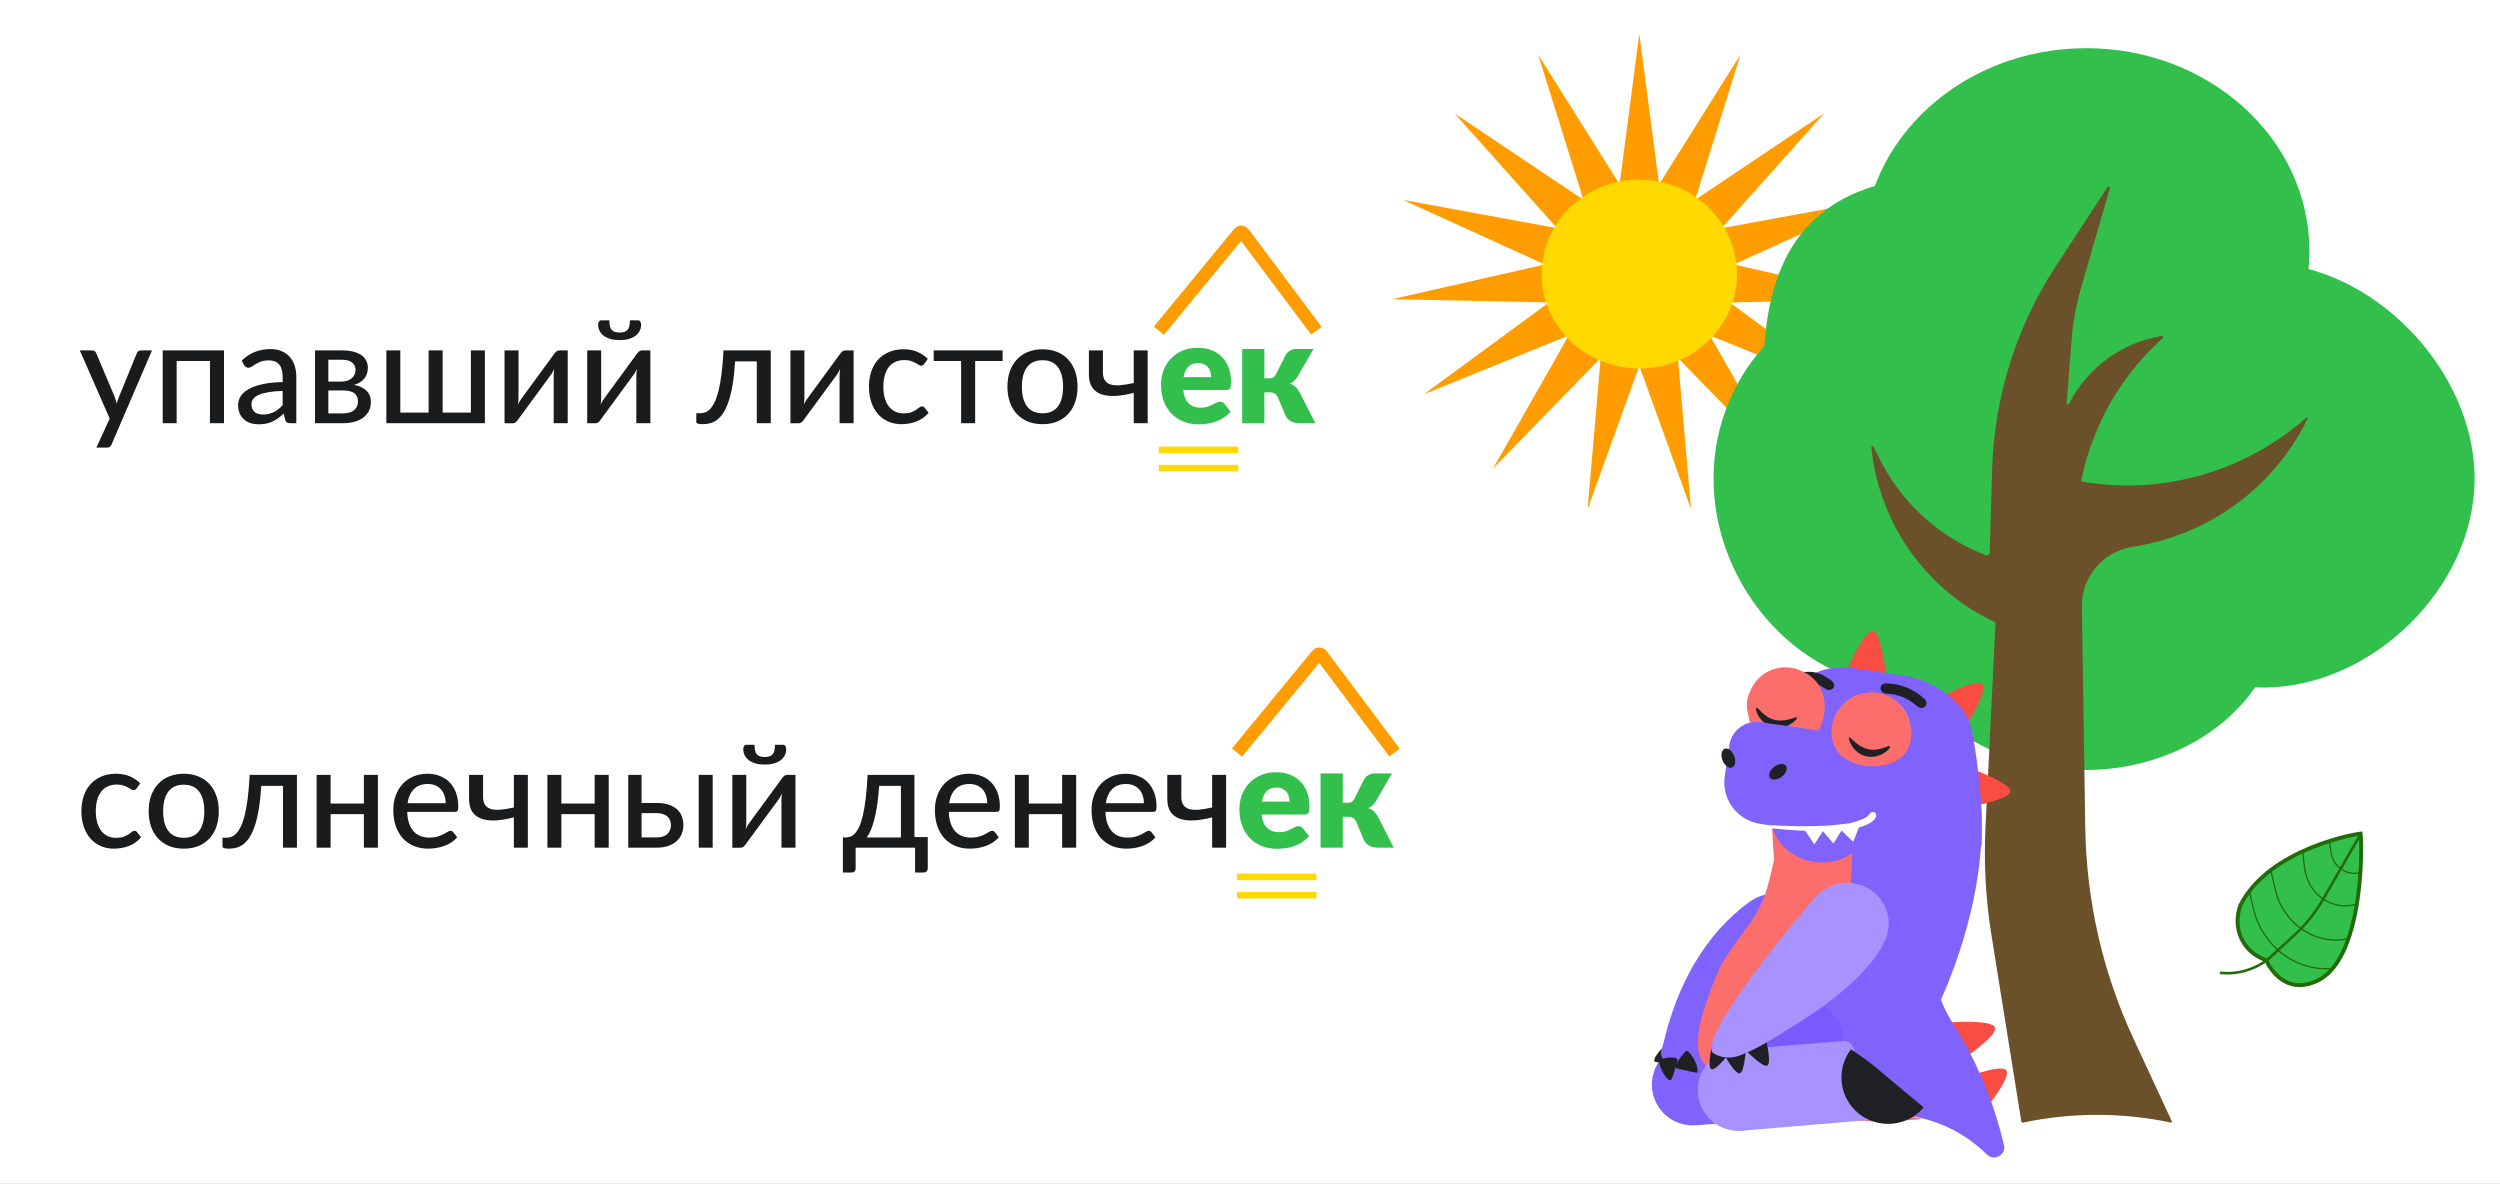 <svg width="1920" height="909" viewBox="0 0 1920 909" fill="none" xmlns="http://www.w3.org/2000/svg">
<rect x="0" y="0" width="1920" height="909" fill="#333333" stroke="none"/>
<g clip-path="url(#clip0_5_816)">
<rect width="1920" height="909" fill="white"/>
<rect width="1920" height="909" fill="white"/>
<path d="M1259 26L1274.17 141.567L1336.69 41.951L1301.88 153.486L1400.94 87.045L1322.18 175.264L1440.65 153.486L1331.56 203.134L1448.95 229.786L1328.38 232.277L1424.41 302.75L1313.22 257.655L1371.27 359.764L1288.67 274.88L1298.71 390.968L1259 280.973L1219.29 390.968L1229.33 274.88L1146.73 359.764L1204.78 257.655L1093.59 302.75L1189.62 232.277L1069.05 229.786L1186.44 203.134L1077.35 153.486L1195.82 175.264L1117.06 87.045L1216.12 153.486L1181.31 41.951L1243.83 141.567L1259 26Z" fill="#FF9D00"/>
<ellipse cx="1259" cy="210.5" rx="75" ry="72.5" fill="#FFD900"/>
<path d="M104.862 605.57C104.532 605.973 104.202 606.303 103.872 606.56C103.579 606.78 103.139 606.89 102.552 606.89C101.965 606.89 101.342 606.67 100.682 606.23C100.059 605.753 99.252 605.258 98.262 604.745C97.309 604.195 96.135 603.7 94.742 603.26C93.385 602.783 91.699 602.545 89.682 602.545C87.042 602.545 84.714 603.022 82.697 603.975C80.68 604.928 78.994 606.285 77.637 608.045C76.317 609.805 75.309 611.95 74.612 614.48C73.915 617.01 73.567 619.852 73.567 623.005C73.567 626.268 73.934 629.183 74.667 631.75C75.4 634.28 76.445 636.425 77.802 638.185C79.159 639.908 80.809 641.228 82.752 642.145C84.695 643.025 86.859 643.465 89.242 643.465C91.552 643.465 93.459 643.19 94.962 642.64C96.465 642.053 97.712 641.43 98.702 640.77C99.692 640.11 100.517 639.505 101.177 638.955C101.837 638.368 102.515 638.075 103.212 638.075C104.092 638.075 104.77 638.405 105.247 639.065L108.327 643.025C107.044 644.602 105.595 645.94 103.982 647.04C102.405 648.14 100.719 649.038 98.922 649.735C97.125 650.432 95.237 650.945 93.257 651.275C91.314 651.605 89.334 651.77 87.317 651.77C83.834 651.77 80.57 651.128 77.527 649.845C74.52 648.562 71.899 646.692 69.662 644.235C67.462 641.778 65.72 638.772 64.437 635.215C63.154 631.622 62.512 627.552 62.512 623.005C62.512 618.862 63.08 615.03 64.217 611.51C65.39 607.99 67.095 604.965 69.332 602.435C71.605 599.868 74.392 597.87 77.692 596.44C80.992 594.973 84.769 594.24 89.022 594.24C93.019 594.24 96.539 594.882 99.582 596.165C102.625 597.448 105.339 599.263 107.722 601.61L104.862 605.57ZM141.187 594.24C145.294 594.24 148.997 594.918 152.297 596.275C155.634 597.595 158.457 599.52 160.767 602.05C163.114 604.543 164.91 607.568 166.157 611.125C167.404 614.645 168.027 618.605 168.027 623.005C168.027 627.405 167.404 631.383 166.157 634.94C164.91 638.497 163.114 641.522 160.767 644.015C158.457 646.508 155.634 648.433 152.297 649.79C148.997 651.11 145.294 651.77 141.187 651.77C137.044 651.77 133.304 651.11 129.967 649.79C126.667 648.433 123.844 646.508 121.497 644.015C119.15 641.522 117.335 638.497 116.052 634.94C114.805 631.383 114.182 627.405 114.182 623.005C114.182 618.605 114.805 614.645 116.052 611.125C117.335 607.568 119.15 604.543 121.497 602.05C123.844 599.52 126.667 597.595 129.967 596.275C133.304 594.918 137.044 594.24 141.187 594.24ZM141.187 643.41C146.467 643.41 150.409 641.632 153.012 638.075C155.615 634.518 156.917 629.513 156.917 623.06C156.917 616.607 155.615 611.602 153.012 608.045C150.409 604.452 146.467 602.655 141.187 602.655C135.834 602.655 131.837 604.452 129.197 608.045C126.594 611.602 125.292 616.607 125.292 623.06C125.292 629.513 126.594 634.518 129.197 638.075C131.837 641.632 135.834 643.41 141.187 643.41ZM228.053 651H217.328V603.535H200.663C200.223 610.575 199.563 616.662 198.683 621.795C197.803 626.892 196.739 631.237 195.493 634.83C194.246 638.387 192.853 641.283 191.313 643.52C189.809 645.72 188.196 647.443 186.473 648.69C184.786 649.9 183.044 650.707 181.248 651.11C179.451 651.55 177.654 651.77 175.858 651.77C172.521 651.77 170.853 651.22 170.853 650.12V643.355H173.823C175.069 643.355 176.316 643.153 177.563 642.75C178.846 642.31 180.093 641.485 181.303 640.275C182.549 639.028 183.723 637.305 184.823 635.105C185.923 632.905 186.931 630.027 187.848 626.47C188.764 622.877 189.553 618.513 190.213 613.38C190.873 608.247 191.386 602.16 191.753 595.12H228.053V651ZM290.243 595.12V651H279.463V625.26H253.888V651H243.163V595.12H253.888V617.12H279.463V595.12H290.243ZM342.268 616.845C342.268 614.718 341.956 612.757 341.333 610.96C340.746 609.163 339.866 607.605 338.693 606.285C337.519 604.965 336.089 603.938 334.403 603.205C332.716 602.472 330.773 602.105 328.573 602.105C324.063 602.105 320.506 603.407 317.903 606.01C315.336 608.613 313.704 612.225 313.008 616.845H342.268ZM351.123 643.025C349.803 644.565 348.281 645.903 346.558 647.04C344.834 648.14 343.001 649.038 341.058 649.735C339.114 650.432 337.098 650.945 335.008 651.275C332.954 651.605 330.919 651.77 328.903 651.77C325.053 651.77 321.478 651.128 318.178 649.845C314.914 648.525 312.073 646.618 309.653 644.125C307.269 641.595 305.399 638.478 304.043 634.775C302.723 631.035 302.063 626.745 302.063 621.905C302.063 618.018 302.668 614.407 303.878 611.07C305.088 607.697 306.811 604.763 309.048 602.27C311.321 599.777 314.089 597.815 317.353 596.385C320.616 594.955 324.283 594.24 328.353 594.24C331.763 594.24 334.898 594.808 337.758 595.945C340.654 597.045 343.148 598.658 345.238 600.785C347.328 602.912 348.959 605.533 350.133 608.65C351.343 611.767 351.948 615.323 351.948 619.32C351.948 620.97 351.764 622.088 351.398 622.675C351.031 623.225 350.353 623.5 349.363 623.5H312.733C312.843 626.837 313.319 629.752 314.163 632.245C315.006 634.702 316.161 636.755 317.628 638.405C319.131 640.055 320.909 641.283 322.963 642.09C325.016 642.897 327.308 643.3 329.838 643.3C332.221 643.3 334.274 643.025 335.998 642.475C337.758 641.925 339.261 641.338 340.508 640.715C341.791 640.055 342.854 639.45 343.698 638.9C344.578 638.35 345.348 638.075 346.008 638.075C346.888 638.075 347.566 638.405 348.043 639.065L351.123 643.025ZM405.385 595.12V651H394.66V627.735C389.857 628.982 385.365 629.752 381.185 630.045C377.005 630.302 373.357 629.935 370.24 628.945C367.124 627.918 364.667 626.177 362.87 623.72C361.11 621.227 360.23 617.853 360.23 613.6V595.12H371.01V611.95C371.01 614.517 371.505 616.57 372.495 618.11C373.485 619.613 374.97 620.677 376.95 621.3C378.93 621.887 381.387 622.07 384.32 621.85C387.29 621.593 390.737 621.025 394.66 620.145V595.12H405.385ZM467.489 595.12V651H456.709V625.26H431.134V651H420.409V595.12H431.134V617.12H456.709V595.12H467.489ZM504.279 643.135C507.946 643.135 510.696 642.255 512.529 640.495C514.362 638.698 515.279 636.425 515.279 633.675C515.279 632.428 515.077 631.255 514.674 630.155C514.271 629.018 513.629 628.047 512.749 627.24C511.869 626.397 510.714 625.737 509.284 625.26C507.891 624.747 506.167 624.49 504.114 624.49H492.729V643.135H504.279ZM504.114 616.68C507.964 616.68 511.209 617.157 513.849 618.11C516.526 619.027 518.671 620.273 520.284 621.85C521.897 623.39 523.052 625.187 523.749 627.24C524.482 629.257 524.849 631.365 524.849 633.565C524.849 636.095 524.391 638.442 523.474 640.605C522.594 642.732 521.274 644.565 519.514 646.105C517.754 647.645 515.591 648.855 513.024 649.735C510.494 650.578 507.579 651 504.279 651H482.499V595.12H492.729V616.68H504.114ZM547.344 595.12V651H536.619V595.12H547.344ZM610.931 595.12V651H600.151V614.48C600.151 613.747 600.187 612.94 600.261 612.06C600.334 611.143 600.444 610.227 600.591 609.31C600.224 610.08 599.857 610.813 599.491 611.51C599.161 612.17 598.812 612.757 598.446 613.27L572.761 648.305C572.357 648.965 571.826 649.588 571.166 650.175C570.506 650.762 569.754 651.055 568.911 651.055H562.421V595.12H573.146V631.695C573.146 632.428 573.109 633.253 573.036 634.17C572.962 635.05 572.852 635.93 572.706 636.81C573.439 635.197 574.154 633.895 574.851 632.905L600.536 597.815C600.939 597.192 601.471 596.587 602.131 596C602.827 595.413 603.597 595.12 604.441 595.12H610.931ZM587.336 581.37C588.802 581.37 590.031 581.205 591.021 580.875C592.047 580.545 592.854 580.013 593.441 579.28C594.064 578.547 594.504 577.593 594.761 576.42C595.054 575.21 595.201 573.743 595.201 572.02H601.526C602.259 572.02 602.827 572.35 603.231 573.01C603.634 573.67 603.836 574.403 603.836 575.21C603.836 577.043 603.451 578.693 602.681 580.16C601.947 581.627 600.866 582.892 599.436 583.955C598.006 584.982 596.264 585.788 594.211 586.375C592.194 586.925 589.902 587.2 587.336 587.2C584.769 587.2 582.459 586.925 580.406 586.375C578.389 585.788 576.666 584.982 575.236 583.955C573.806 582.892 572.706 581.627 571.936 580.16C571.202 578.693 570.836 577.043 570.836 575.21C570.836 574.403 571.037 573.67 571.441 573.01C571.844 572.35 572.412 572.02 573.146 572.02H579.471C579.471 573.743 579.599 575.21 579.856 576.42C580.149 577.593 580.589 578.547 581.176 579.28C581.799 580.013 582.606 580.545 583.596 580.875C584.622 581.205 585.869 581.37 587.336 581.37ZM691.899 643.19V603.535H675.179C674.813 608.962 674.318 613.802 673.694 618.055C673.071 622.308 672.338 626.048 671.494 629.275C670.688 632.465 669.789 635.215 668.799 637.525C667.809 639.798 666.764 641.687 665.664 643.19H691.899ZM712.524 642.86V666.785C712.524 667.812 712.231 668.618 711.644 669.205C711.094 669.792 710.361 670.085 709.444 670.085H702.789V651H657.139V667.005C657.139 667.812 656.901 668.527 656.424 669.15C655.948 669.773 655.196 670.085 654.169 670.085H647.349V643.19H649.164C650.448 643.19 651.713 642.988 652.959 642.585C654.206 642.182 655.398 641.375 656.534 640.165C657.708 638.955 658.808 637.25 659.834 635.05C660.861 632.85 661.796 629.972 662.639 626.415C663.483 622.858 664.216 618.532 664.839 613.435C665.463 608.302 665.958 602.197 666.324 595.12H702.294V642.86H712.524ZM758.205 616.845C758.205 614.718 757.894 612.757 757.27 610.96C756.684 609.163 755.804 607.605 754.63 606.285C753.457 604.965 752.027 603.938 750.34 603.205C748.654 602.472 746.71 602.105 744.51 602.105C740 602.105 736.444 603.407 733.84 606.01C731.274 608.613 729.642 612.225 728.945 616.845H758.205ZM767.06 643.025C765.74 644.565 764.219 645.903 762.495 647.04C760.772 648.14 758.939 649.038 756.995 649.735C755.052 650.432 753.035 650.945 750.945 651.275C748.892 651.605 746.857 651.77 744.84 651.77C740.99 651.77 737.415 651.128 734.115 649.845C730.852 648.525 728.01 646.618 725.59 644.125C723.207 641.595 721.337 638.478 719.98 634.775C718.66 631.035 718 626.745 718 621.905C718 618.018 718.605 614.407 719.815 611.07C721.025 607.697 722.749 604.763 724.985 602.27C727.259 599.777 730.027 597.815 733.29 596.385C736.554 594.955 740.22 594.24 744.29 594.24C747.7 594.24 750.835 594.808 753.695 595.945C756.592 597.045 759.085 598.658 761.175 600.785C763.265 602.912 764.897 605.533 766.07 608.65C767.28 611.767 767.885 615.323 767.885 619.32C767.885 620.97 767.702 622.088 767.335 622.675C766.969 623.225 766.29 623.5 765.3 623.5H728.67C728.78 626.837 729.257 629.752 730.1 632.245C730.944 634.702 732.099 636.755 733.565 638.405C735.069 640.055 736.847 641.283 738.9 642.09C740.954 642.897 743.245 643.3 745.775 643.3C748.159 643.3 750.212 643.025 751.935 642.475C753.695 641.925 755.199 641.338 756.445 640.715C757.729 640.055 758.792 639.45 759.635 638.9C760.515 638.35 761.285 638.075 761.945 638.075C762.825 638.075 763.504 638.405 763.98 639.065L767.06 643.025ZM826.493 595.12V651H815.713V625.26H790.138V651H779.413V595.12H790.138V617.12H815.713V595.12H826.493ZM878.518 616.845C878.518 614.718 878.206 612.757 877.583 610.96C876.996 609.163 876.116 607.605 874.943 606.285C873.769 604.965 872.339 603.938 870.653 603.205C868.966 602.472 867.023 602.105 864.823 602.105C860.313 602.105 856.756 603.407 854.153 606.01C851.586 608.613 849.954 612.225 849.258 616.845H878.518ZM887.373 643.025C886.053 644.565 884.531 645.903 882.808 647.04C881.084 648.14 879.251 649.038 877.308 649.735C875.364 650.432 873.348 650.945 871.258 651.275C869.204 651.605 867.169 651.77 865.153 651.77C861.303 651.77 857.728 651.128 854.428 649.845C851.164 648.525 848.323 646.618 845.903 644.125C843.519 641.595 841.649 638.478 840.293 634.775C838.973 631.035 838.313 626.745 838.313 621.905C838.313 618.018 838.918 614.407 840.128 611.07C841.338 607.697 843.061 604.763 845.298 602.27C847.571 599.777 850.339 597.815 853.603 596.385C856.866 594.955 860.533 594.24 864.603 594.24C868.013 594.24 871.148 594.808 874.008 595.945C876.904 597.045 879.398 598.658 881.488 600.785C883.578 602.912 885.209 605.533 886.383 608.65C887.593 611.767 888.198 615.323 888.198 619.32C888.198 620.97 888.014 622.088 887.648 622.675C887.281 623.225 886.603 623.5 885.613 623.5H848.983C849.093 626.837 849.569 629.752 850.413 632.245C851.256 634.702 852.411 636.755 853.878 638.405C855.381 640.055 857.159 641.283 859.213 642.09C861.266 642.897 863.558 643.3 866.088 643.3C868.471 643.3 870.524 643.025 872.248 642.475C874.008 641.925 875.511 641.338 876.758 640.715C878.041 640.055 879.104 639.45 879.948 638.9C880.828 638.35 881.598 638.075 882.258 638.075C883.138 638.075 883.816 638.405 884.293 639.065L887.373 643.025ZM941.635 595.12V651H930.91V627.735C926.107 628.982 921.615 629.752 917.435 630.045C913.255 630.302 909.607 629.935 906.49 628.945C903.374 627.918 900.917 626.177 899.12 623.72C897.36 621.227 896.48 617.853 896.48 613.6V595.12H907.26V611.95C907.26 614.517 907.755 616.57 908.745 618.11C909.735 619.613 911.22 620.677 913.2 621.3C915.18 621.887 917.637 622.07 920.57 621.85C923.54 621.593 926.987 621.025 930.91 620.145V595.12H941.635Z" fill="#1A1B1D"/>
<path d="M990.374 615.635C990.374 614.278 990.191 612.958 989.824 611.675C989.494 610.392 988.926 609.255 988.119 608.265C987.349 607.238 986.322 606.413 985.039 605.79C983.756 605.167 982.197 604.855 980.364 604.855C977.137 604.855 974.607 605.79 972.774 607.66C970.941 609.493 969.731 612.152 969.144 615.635H990.374ZM968.924 625.535C969.474 630.302 970.922 633.767 973.269 635.93C975.616 638.057 978.641 639.12 982.344 639.12C984.324 639.12 986.029 638.882 987.459 638.405C988.889 637.928 990.154 637.397 991.254 636.81C992.391 636.223 993.417 635.692 994.334 635.215C995.287 634.738 996.277 634.5 997.304 634.5C998.661 634.5 999.687 634.995 1000.38 635.985L1005.33 642.09C1003.57 644.107 1001.67 645.757 999.614 647.04C997.597 648.287 995.507 649.277 993.344 650.01C991.217 650.707 989.072 651.183 986.909 651.44C984.782 651.733 982.747 651.88 980.804 651.88C976.807 651.88 973.049 651.238 969.529 649.955C966.046 648.635 962.984 646.692 960.344 644.125C957.741 641.558 955.669 638.368 954.129 634.555C952.626 630.742 951.874 626.305 951.874 621.245C951.874 617.432 952.516 613.82 953.799 610.41C955.119 607 956.989 604.012 959.409 601.445C961.866 598.878 964.817 596.843 968.264 595.34C971.747 593.837 975.671 593.085 980.034 593.085C983.811 593.085 987.257 593.672 990.374 594.845C993.527 596.018 996.222 597.723 998.459 599.96C1000.73 602.197 1002.49 604.947 1003.74 608.21C1005.02 611.437 1005.66 615.103 1005.66 619.21C1005.66 620.493 1005.61 621.538 1005.5 622.345C1005.39 623.152 1005.19 623.793 1004.89 624.27C1004.6 624.747 1004.2 625.077 1003.68 625.26C1003.21 625.443 1002.58 625.535 1001.81 625.535H968.924ZM1047.75 598.255C1048.59 596.972 1049.71 595.945 1051.1 595.175C1052.53 594.368 1054.02 593.965 1055.56 593.965H1069.03L1057.04 614.7C1056.12 616.24 1055.19 617.487 1054.24 618.44C1053.28 619.393 1052.13 620.127 1050.77 620.64C1052.64 621.263 1054.16 622.143 1055.34 623.28C1056.51 624.417 1057.55 625.847 1058.47 627.57L1070.41 651H1058.64C1057.13 651 1055.81 650.89 1054.68 650.67C1053.58 650.413 1052.59 650.047 1051.71 649.57C1050.83 649.093 1050.06 648.507 1049.4 647.81C1048.74 647.113 1048.13 646.307 1047.58 645.39L1041.53 631.035C1040.98 629.752 1040.17 628.817 1039.11 628.23C1038.08 627.607 1036.89 627.295 1035.54 627.295H1031.25V651H1014.2V593.965H1031.25V616.57H1034.77C1036.31 616.57 1037.44 616.332 1038.18 615.855C1038.95 615.342 1039.62 614.498 1040.21 613.325L1047.75 598.255Z" fill="#32BF4C"/>
<path d="M116.748 269.12L85.728 341.225C85.398 342.032 84.958 342.655 84.408 343.095C83.858 343.535 83.051 343.755 81.988 343.755H74.013L84.243 321.48L61.308 269.12H70.658C71.575 269.12 72.29 269.34 72.803 269.78C73.316 270.22 73.683 270.715 73.903 271.265L88.093 304.815C88.386 305.658 88.661 306.52 88.918 307.4C89.211 308.243 89.45 309.087 89.633 309.93C89.89 309.05 90.165 308.188 90.458 307.345C90.751 306.465 91.063 305.603 91.393 304.76L105.088 271.265C105.345 270.642 105.748 270.128 106.298 269.725C106.848 269.322 107.471 269.12 108.168 269.12H116.748ZM172.029 325H161.249V277.26H135.674V325H124.949V269.12H172.029V325ZM217.069 300.195C212.706 300.342 209.002 300.69 205.959 301.24C202.916 301.753 200.441 302.45 198.534 303.33C196.627 304.21 195.252 305.255 194.409 306.465C193.566 307.638 193.144 308.958 193.144 310.425C193.144 311.818 193.364 313.028 193.804 314.055C194.281 315.045 194.904 315.87 195.674 316.53C196.481 317.153 197.416 317.612 198.479 317.905C199.542 318.198 200.697 318.345 201.944 318.345C203.594 318.345 205.097 318.18 206.454 317.85C207.847 317.52 209.149 317.062 210.359 316.475C211.569 315.852 212.724 315.1 213.824 314.22C214.924 313.34 216.006 312.332 217.069 311.195V300.195ZM185.609 276.93C188.726 273.96 192.099 271.742 195.729 270.275C199.396 268.808 203.411 268.075 207.774 268.075C210.964 268.075 213.787 268.607 216.244 269.67C218.701 270.697 220.772 272.145 222.459 274.015C224.146 275.885 225.411 278.122 226.254 280.725C227.134 283.328 227.574 286.207 227.574 289.36V325H222.789C221.726 325 220.919 324.835 220.369 324.505C219.819 324.138 219.379 323.478 219.049 322.525L217.894 317.63C216.464 318.95 215.052 320.123 213.659 321.15C212.266 322.14 210.799 323.002 209.259 323.735C207.756 324.432 206.142 324.963 204.419 325.33C202.696 325.697 200.789 325.88 198.699 325.88C196.499 325.88 194.427 325.587 192.484 325C190.577 324.377 188.909 323.442 187.479 322.195C186.049 320.948 184.912 319.39 184.069 317.52C183.262 315.65 182.859 313.468 182.859 310.975C182.859 308.775 183.446 306.667 184.619 304.65C185.829 302.597 187.772 300.763 190.449 299.15C193.162 297.537 196.682 296.217 201.009 295.19C205.372 294.163 210.726 293.577 217.069 293.43V289.36C217.069 285.143 216.171 281.99 214.374 279.9C212.577 277.81 209.937 276.765 206.454 276.765C204.107 276.765 202.127 277.058 200.514 277.645C198.937 278.232 197.562 278.892 196.389 279.625C195.252 280.322 194.244 280.963 193.364 281.55C192.521 282.137 191.641 282.43 190.724 282.43C189.991 282.43 189.349 282.228 188.799 281.825C188.286 281.422 187.864 280.945 187.534 280.395L185.609 276.93ZM263.711 317.465C267.158 317.465 269.89 316.658 271.906 315.045C273.923 313.395 274.931 311.177 274.931 308.39C274.931 307.18 274.748 306.062 274.381 305.035C274.015 303.972 273.391 303.055 272.511 302.285C271.631 301.515 270.476 300.928 269.046 300.525C267.616 300.085 265.856 299.865 263.766 299.865H252.161V317.465H263.711ZM252.161 276.27V293.045H262.446C263.986 293.045 265.398 292.825 266.681 292.385C268.001 291.945 269.12 291.34 270.036 290.57C270.99 289.763 271.723 288.81 272.236 287.71C272.786 286.573 273.061 285.345 273.061 284.025C273.061 283.035 272.878 282.082 272.511 281.165C272.181 280.248 271.595 279.423 270.751 278.69C269.945 277.957 268.863 277.37 267.506 276.93C266.15 276.49 264.463 276.27 262.446 276.27H252.161ZM262.776 269.12C266.223 269.12 269.193 269.468 271.686 270.165C274.18 270.825 276.233 271.76 277.846 272.97C279.46 274.18 280.633 275.592 281.366 277.205C282.136 278.818 282.521 280.56 282.521 282.43C282.521 283.64 282.356 284.905 282.026 286.225C281.696 287.545 281.128 288.81 280.321 290.02C279.515 291.193 278.415 292.275 277.021 293.265C275.665 294.255 273.923 295.025 271.796 295.575C275.903 296.308 279.093 297.775 281.366 299.975C283.676 302.175 284.831 305.09 284.831 308.72C284.831 311.47 284.263 313.872 283.126 315.925C282.026 317.942 280.523 319.628 278.616 320.985C276.71 322.342 274.473 323.35 271.906 324.01C269.34 324.67 266.626 325 263.766 325H241.931V269.12H262.776ZM372.397 269.12V325H296.717V269.12H307.442V316.86H329.167V269.12H339.947V316.86H361.617V269.12H372.397ZM435.998 269.12V325H425.218V288.48C425.218 287.747 425.255 286.94 425.328 286.06C425.401 285.143 425.511 284.227 425.658 283.31C425.291 284.08 424.925 284.813 424.558 285.51C424.228 286.17 423.88 286.757 423.513 287.27L397.828 322.305C397.425 322.965 396.893 323.588 396.233 324.175C395.573 324.762 394.821 325.055 393.978 325.055H387.488V269.12H398.213V305.695C398.213 306.428 398.176 307.253 398.103 308.17C398.03 309.05 397.92 309.93 397.773 310.81C398.506 309.197 399.221 307.895 399.918 306.905L425.603 271.815C426.006 271.192 426.538 270.587 427.198 270C427.895 269.413 428.665 269.12 429.508 269.12H435.998ZM499.484 269.12V325H488.704V288.48C488.704 287.747 488.741 286.94 488.814 286.06C488.888 285.143 488.998 284.227 489.144 283.31C488.778 284.08 488.411 284.813 488.044 285.51C487.714 286.17 487.366 286.757 486.999 287.27L461.314 322.305C460.911 322.965 460.379 323.588 459.719 324.175C459.059 324.762 458.308 325.055 457.464 325.055H450.974V269.12H461.699V305.695C461.699 306.428 461.663 307.253 461.589 308.17C461.516 309.05 461.406 309.93 461.259 310.81C461.993 309.197 462.708 307.895 463.404 306.905L489.089 271.815C489.493 271.192 490.024 270.587 490.684 270C491.381 269.413 492.151 269.12 492.994 269.12H499.484ZM475.889 255.37C477.356 255.37 478.584 255.205 479.574 254.875C480.601 254.545 481.408 254.013 481.994 253.28C482.618 252.547 483.058 251.593 483.314 250.42C483.608 249.21 483.754 247.743 483.754 246.02H490.079C490.813 246.02 491.381 246.35 491.784 247.01C492.188 247.67 492.389 248.403 492.389 249.21C492.389 251.043 492.004 252.693 491.234 254.16C490.501 255.627 489.419 256.892 487.989 257.955C486.559 258.982 484.818 259.788 482.764 260.375C480.748 260.925 478.456 261.2 475.889 261.2C473.323 261.2 471.013 260.925 468.959 260.375C466.943 259.788 465.219 258.982 463.789 257.955C462.359 256.892 461.259 255.627 460.489 254.16C459.756 252.693 459.389 251.043 459.389 249.21C459.389 248.403 459.591 247.67 459.994 247.01C460.398 246.35 460.966 246.02 461.699 246.02H468.024C468.024 247.743 468.153 249.21 468.409 250.42C468.703 251.593 469.143 252.547 469.729 253.28C470.353 254.013 471.159 254.545 472.149 254.875C473.176 255.205 474.423 255.37 475.889 255.37ZM591.948 325H581.223V277.535H564.558C564.118 284.575 563.458 290.662 562.578 295.795C561.698 300.892 560.635 305.237 559.388 308.83C558.141 312.387 556.748 315.283 555.208 317.52C553.705 319.72 552.091 321.443 550.368 322.69C548.681 323.9 546.94 324.707 545.143 325.11C543.346 325.55 541.55 325.77 539.753 325.77C536.416 325.77 534.748 325.22 534.748 324.12V317.355H537.718C538.965 317.355 540.211 317.153 541.458 316.75C542.741 316.31 543.988 315.485 545.198 314.275C546.445 313.028 547.618 311.305 548.718 309.105C549.818 306.905 550.826 304.027 551.743 300.47C552.66 296.877 553.448 292.513 554.108 287.38C554.768 282.247 555.281 276.16 555.648 269.12H591.948V325ZM655.568 269.12V325H644.788V288.48C644.788 287.747 644.825 286.94 644.898 286.06C644.972 285.143 645.082 284.227 645.228 283.31C644.862 284.08 644.495 284.813 644.128 285.51C643.798 286.17 643.45 286.757 643.083 287.27L617.398 322.305C616.995 322.965 616.463 323.588 615.803 324.175C615.143 324.762 614.392 325.055 613.548 325.055H607.058V269.12H617.783V305.695C617.783 306.428 617.747 307.253 617.673 308.17C617.6 309.05 617.49 309.93 617.343 310.81C618.077 309.197 618.792 307.895 619.488 306.905L645.173 271.815C645.577 271.192 646.108 270.587 646.768 270C647.465 269.413 648.235 269.12 649.078 269.12H655.568ZM709.705 279.57C709.375 279.973 709.045 280.303 708.715 280.56C708.421 280.78 707.981 280.89 707.395 280.89C706.808 280.89 706.185 280.67 705.525 280.23C704.901 279.753 704.095 279.258 703.105 278.745C702.151 278.195 700.978 277.7 699.585 277.26C698.228 276.783 696.541 276.545 694.525 276.545C691.885 276.545 689.556 277.022 687.54 277.975C685.523 278.928 683.836 280.285 682.48 282.045C681.16 283.805 680.151 285.95 679.455 288.48C678.758 291.01 678.41 293.852 678.41 297.005C678.41 300.268 678.776 303.183 679.51 305.75C680.243 308.28 681.288 310.425 682.645 312.185C684.001 313.908 685.651 315.228 687.595 316.145C689.538 317.025 691.701 317.465 694.085 317.465C696.395 317.465 698.301 317.19 699.805 316.64C701.308 316.053 702.555 315.43 703.545 314.77C704.535 314.11 705.36 313.505 706.02 312.955C706.68 312.368 707.358 312.075 708.055 312.075C708.935 312.075 709.613 312.405 710.09 313.065L713.17 317.025C711.886 318.602 710.438 319.94 708.825 321.04C707.248 322.14 705.561 323.038 703.765 323.735C701.968 324.432 700.08 324.945 698.1 325.275C696.156 325.605 694.176 325.77 692.16 325.77C688.676 325.77 685.413 325.128 682.37 323.845C679.363 322.562 676.741 320.692 674.505 318.235C672.305 315.778 670.563 312.772 669.28 309.215C667.996 305.622 667.355 301.552 667.355 297.005C667.355 292.862 667.923 289.03 669.06 285.51C670.233 281.99 671.938 278.965 674.175 276.435C676.448 273.868 679.235 271.87 682.535 270.44C685.835 268.973 689.611 268.24 693.865 268.24C697.861 268.24 701.381 268.882 704.425 270.165C707.468 271.448 710.181 273.263 712.565 275.61L709.705 279.57ZM769.986 277.26H748.921V325H738.141V277.26H717.076V269.12H769.986V277.26ZM800.707 268.24C804.814 268.24 808.517 268.918 811.817 270.275C815.154 271.595 817.977 273.52 820.287 276.05C822.634 278.543 824.431 281.568 825.677 285.125C826.924 288.645 827.547 292.605 827.547 297.005C827.547 301.405 826.924 305.383 825.677 308.94C824.431 312.497 822.634 315.522 820.287 318.015C817.977 320.508 815.154 322.433 811.817 323.79C808.517 325.11 804.814 325.77 800.707 325.77C796.564 325.77 792.824 325.11 789.487 323.79C786.187 322.433 783.364 320.508 781.017 318.015C778.671 315.522 776.856 312.497 775.572 308.94C774.326 305.383 773.702 301.405 773.702 297.005C773.702 292.605 774.326 288.645 775.572 285.125C776.856 281.568 778.671 278.543 781.017 276.05C783.364 273.52 786.187 271.595 789.487 270.275C792.824 268.918 796.564 268.24 800.707 268.24ZM800.707 317.41C805.987 317.41 809.929 315.632 812.532 312.075C815.136 308.518 816.437 303.513 816.437 297.06C816.437 290.607 815.136 285.602 812.532 282.045C809.929 278.452 805.987 276.655 800.707 276.655C795.354 276.655 791.357 278.452 788.717 282.045C786.114 285.602 784.812 290.607 784.812 297.06C784.812 303.513 786.114 308.518 788.717 312.075C791.357 315.632 795.354 317.41 800.707 317.41ZM881.429 269.12V325H870.704V301.735C865.901 302.982 861.409 303.752 857.229 304.045C853.049 304.302 849.401 303.935 846.284 302.945C843.168 301.918 840.711 300.177 838.914 297.72C837.154 295.227 836.274 291.853 836.274 287.6V269.12H847.054V285.95C847.054 288.517 847.549 290.57 848.539 292.11C849.529 293.613 851.014 294.677 852.994 295.3C854.974 295.887 857.431 296.07 860.364 295.85C863.334 295.593 866.781 295.025 870.704 294.145V269.12H881.429Z" fill="#1A1B1D"/>
<path d="M930.168 289.635C930.168 288.278 929.985 286.958 929.618 285.675C929.288 284.392 928.72 283.255 927.913 282.265C927.143 281.238 926.116 280.413 924.833 279.79C923.55 279.167 921.991 278.855 920.158 278.855C916.931 278.855 914.401 279.79 912.568 281.66C910.735 283.493 909.525 286.152 908.938 289.635H930.168ZM908.718 299.535C909.268 304.302 910.716 307.767 913.063 309.93C915.41 312.057 918.435 313.12 922.138 313.12C924.118 313.12 925.823 312.882 927.253 312.405C928.683 311.928 929.948 311.397 931.048 310.81C932.185 310.223 933.211 309.692 934.128 309.215C935.081 308.738 936.071 308.5 937.098 308.5C938.455 308.5 939.481 308.995 940.178 309.985L945.128 316.09C943.368 318.107 941.461 319.757 939.408 321.04C937.391 322.287 935.301 323.277 933.138 324.01C931.011 324.707 928.866 325.183 926.703 325.44C924.576 325.733 922.541 325.88 920.598 325.88C916.601 325.88 912.843 325.238 909.323 323.955C905.84 322.635 902.778 320.692 900.138 318.125C897.535 315.558 895.463 312.368 893.923 308.555C892.42 304.742 891.668 300.305 891.668 295.245C891.668 291.432 892.31 287.82 893.593 284.41C894.913 281 896.783 278.012 899.203 275.445C901.66 272.878 904.611 270.843 908.058 269.34C911.541 267.837 915.465 267.085 919.828 267.085C923.605 267.085 927.051 267.672 930.168 268.845C933.321 270.018 936.016 271.723 938.253 273.96C940.526 276.197 942.286 278.947 943.533 282.21C944.816 285.437 945.458 289.103 945.458 293.21C945.458 294.493 945.403 295.538 945.293 296.345C945.183 297.152 944.981 297.793 944.688 298.27C944.395 298.747 943.991 299.077 943.478 299.26C943.001 299.443 942.378 299.535 941.608 299.535H908.718ZM987.54 272.255C988.383 270.972 989.502 269.945 990.895 269.175C992.325 268.368 993.81 267.965 995.35 267.965H1008.82L996.835 288.7C995.918 290.24 994.983 291.487 994.03 292.44C993.077 293.393 991.922 294.127 990.565 294.64C992.435 295.263 993.957 296.143 995.13 297.28C996.303 298.417 997.348 299.847 998.265 301.57L1010.2 325H998.43C996.927 325 995.607 324.89 994.47 324.67C993.37 324.413 992.38 324.047 991.5 323.57C990.62 323.093 989.85 322.507 989.19 321.81C988.53 321.113 987.925 320.307 987.375 319.39L981.325 305.035C980.775 303.752 979.968 302.817 978.905 302.23C977.878 301.607 976.687 301.295 975.33 301.295H971.04V325H953.99V267.965H971.04V290.57H974.56C976.1 290.57 977.237 290.332 977.97 289.855C978.74 289.342 979.418 288.498 980.005 287.325L987.54 272.255Z" fill="#32BF4C"/>
<ellipse cx="1601.11" cy="464.721" rx="150.839" ry="126.65" fill="#32BF4C"/>
<path d="M1617.68 367.511C1617.68 451.263 1550.14 528.046 1466.84 528.046C1383.53 528.046 1316 451.263 1316 367.511C1316 283.759 1383.53 215.865 1466.84 215.865C1550.14 215.865 1617.68 283.759 1617.68 367.511Z" fill="#32BF4C"/>
<path d="M1655.96 286.411C1655.96 370.163 1588.43 446.945 1505.12 446.945C1421.81 446.945 1354.28 370.163 1354.28 286.411C1354.28 162.539 1421.81 134.765 1505.12 134.765C1588.43 134.765 1655.96 202.659 1655.96 286.411Z" fill="#32BF4C"/>
<path d="M1773.66 192.964C1773.66 279.1 1696.92 358.068 1602.25 358.068C1507.58 358.068 1430.84 279.1 1430.84 192.964C1430.84 106.827 1507.58 37 1602.25 37C1696.92 37 1773.66 106.827 1773.66 192.964Z" fill="#32BF4C"/>
<path d="M1900.5 367.512C1900.5 451.264 1821.54 528.046 1738.23 528.046C1654.93 528.046 1587.4 451.264 1587.4 367.512C1587.4 283.759 1654.93 201.978 1738.23 201.978C1821.54 201.978 1900.5 283.759 1900.5 367.512Z" fill="#32BF4C"/>
<path d="M1529.41 717.947L1552.36 861.259C1552.46 861.877 1553.06 862.284 1553.67 862.155C1590.98 854.287 1629.48 854.24 1666.73 862.017L1667.44 862.164C1667.89 862.258 1668.25 861.799 1668.06 861.384L1638.41 797.488C1614.95 746.922 1602.37 691.949 1601.5 636.113L1598.85 465.997C1598.5 443.776 1614.27 424.467 1636.15 420.321L1644.98 418.649C1700.39 408.148 1747.67 372.017 1772.36 321.291C1772.65 320.708 1771.91 320.172 1771.43 320.602C1724.65 362.007 1661.37 380.374 1599.96 370.021L1598.96 369.853C1598.57 369.787 1598.32 369.413 1598.4 369.029L1598.97 366.386C1607.78 325.249 1629.52 287.864 1660.92 259.735C1661.64 259.089 1661.08 257.903 1660.13 258.06C1630.15 262.971 1604.15 281.628 1589.87 308.458L1589.08 309.952C1588.57 310.91 1587.11 310.494 1587.2 309.414L1590.95 261.253C1592.01 247.694 1594.44 234.27 1598.22 221.191L1620.4 144.49C1620.72 143.387 1619.23 142.712 1618.6 143.674L1578.98 204.276C1548.62 250.719 1531.67 304.582 1530 359.901L1528.07 424.248C1528.02 425.835 1526.42 426.904 1524.94 426.334C1489.74 412.781 1460.86 386.685 1443.86 353.061L1438.84 343.136C1438.39 342.26 1437.06 342.672 1437.18 343.647L1437.7 347.794C1444.82 404.691 1480.6 453.84 1532.54 478.052L1524.86 635.364C1523.51 662.989 1525.03 690.665 1529.41 717.947Z" fill="#6B512A"/>
<path d="M1302.71 864.179C1285.46 865.687 1270.26 852.933 1268.76 835.691C1267.25 818.449 1280 803.249 1297.24 801.74C1314.49 800.232 1329.69 812.986 1331.19 830.228C1332.7 847.47 1319.95 862.67 1302.71 864.179Z" fill="#8063FC"/>
<path fill-rule="evenodd" clip-rule="evenodd" d="M1281.03 800.293C1284.07 798.79 1287.87 804.037 1288.34 809.38C1288.44 810.59 1288.1 811.796 1287.39 812.781C1286.68 813.767 1285.65 814.466 1284.47 814.756C1279.77 815.623 1271.62 816.835 1270.56 814.865C1269.18 811.729 1281.03 800.293 1281.03 800.293Z" fill="#202124"/>
<path fill-rule="evenodd" clip-rule="evenodd" d="M1352.96 820.725C1357.68 813.91 1359.51 805.511 1358.06 797.353C1356.62 789.194 1352.01 781.936 1345.24 777.155V777.155C1338.44 772.435 1330.04 770.595 1321.88 772.037C1313.73 773.478 1306.47 778.084 1301.69 784.851L1276.45 822.621L1327.04 857.925L1352.96 820.725Z" fill="#8063FC"/>
<path fill-rule="evenodd" clip-rule="evenodd" d="M1302.34 864.189L1381.31 858.062L1375.46 802.887C1375.24 801.03 1374.31 799.329 1372.87 798.141C1371.42 796.952 1369.58 796.367 1367.71 796.509L1296.56 802.126L1302.4 864.184L1302.34 864.189Z" fill="#8063FC"/>
<path fill-rule="evenodd" clip-rule="evenodd" d="M1363.49 807.103C1363.85 806.4 1364.45 805.804 1364.9 804.809L1371.13 809.019C1376.87 812.974 1382.39 817.239 1387.66 821.793L1420.62 849.304L1420.84 849.414C1416.51 854.677 1410.73 858.544 1404.21 860.531C1398.48 862.28 1392.41 862.589 1386.53 861.429C1380.65 860.269 1375.15 857.677 1370.52 853.882C1363.8 848.293 1359.38 840.43 1358.08 831.789C1356.78 823.148 1358.71 814.331 1363.49 807.017L1363.49 807.103Z" fill="black"/>
<path fill-rule="evenodd" clip-rule="evenodd" d="M1392.22 709.629C1392.12 709.415 1392.1 709.169 1392.16 708.94C1390.79 704.175 1388.31 699.806 1384.91 696.197C1381.51 692.588 1377.3 689.844 1372.63 688.192C1367.96 686.54 1362.96 686.03 1358.05 686.702C1353.13 687.375 1348.46 689.212 1344.4 692.06C1308.57 717.838 1287.9 757.53 1277.85 799.92C1276 807.854 1274.16 808.666 1277.08 813.013C1284.03 822.87 1303.96 814.786 1311.63 797.225C1324.59 767.868 1349.42 760.659 1375.01 748.889C1382.04 745.422 1387.63 739.582 1390.78 732.399C1393.93 725.216 1394.44 717.152 1392.22 709.629V709.629Z" fill="#8063FC"/>
<path fill-rule="evenodd" clip-rule="evenodd" d="M1274.47 814.414C1278.18 812.276 1282.55 811.6 1286.72 812.517C1287 812.535 1287.26 812.617 1287.49 812.757C1287.73 812.897 1287.92 813.091 1288.07 813.323C1288.21 813.555 1288.3 813.818 1288.32 814.089C1288.34 814.361 1288.3 814.634 1288.19 814.886C1286.98 819.138 1284.34 829.4 1282.96 829.563C1278.82 829.925 1272.9 815.572 1274.41 814.42L1274.47 814.414Z" fill="#202124"/>
<path fill-rule="evenodd" clip-rule="evenodd" d="M1287.08 817.848C1289.15 813.925 1291.76 810.307 1294.82 807.097C1297.29 805.796 1305.31 818.793 1303.53 823.704C1303.34 824.285 1293.24 821.76 1288.18 820.705C1287.87 820.668 1287.57 820.545 1287.32 820.352C1287.07 820.159 1286.88 819.901 1286.77 819.607C1286.66 819.313 1286.63 818.994 1286.68 818.684C1286.74 818.374 1286.87 818.085 1287.08 817.848V817.848Z" fill="#202124"/>
<path fill-rule="evenodd" clip-rule="evenodd" d="M1448.49 518.041L1418.88 513.815C1418.88 513.815 1431.76 483.64 1438.4 484.514C1444.7 485.569 1448.49 518.041 1448.49 518.041Z" fill="#F94C43"/>
<path fill-rule="evenodd" clip-rule="evenodd" d="M1509.61 557.982L1489.15 536.043C1489.15 536.043 1518.17 520.369 1522.56 525.369C1526.95 530.37 1509.61 557.982 1509.61 557.982Z" fill="#F94C43"/>
<path fill-rule="evenodd" clip-rule="evenodd" d="M1511.1 620.008L1513.73 590.274C1513.73 590.274 1544.6 601.402 1543.97 607.862C1543.35 614.321 1511.1 620.008 1511.1 620.008Z" fill="#F94C43"/>
<path fill-rule="evenodd" clip-rule="evenodd" d="M1507.06 813.692L1497.31 785.192C1497.31 785.192 1529.97 782.812 1532.2 789.131C1534.42 795.449 1507.06 813.692 1507.06 813.692Z" fill="#F94C43"/>
<path fill-rule="evenodd" clip-rule="evenodd" d="M1523.9 853.077L1506.21 828.833C1506.21 828.833 1536.73 816.589 1540.85 822.025C1544.97 827.46 1523.9 853.077 1523.9 853.077Z" fill="#F94C43"/>
<path fill-rule="evenodd" clip-rule="evenodd" d="M1520.79 609.673C1470.93 634.319 1417.91 651.99 1363.23 662.188C1359.85 688.537 1355.73 718.836 1338.25 739.947C1334.98 745.9 1329.34 749.78 1325.62 755.403C1323.54 758.407 1317.87 770.931 1317.4 771.515C1371.05 787.468 1415.35 793.621 1474.61 798.185C1484.77 784.509 1529.93 694.78 1520.79 609.608L1520.79 609.673Z" fill="#8063FC"/>
<path fill-rule="evenodd" clip-rule="evenodd" d="M1514.63 561.994C1513.42 555.582 1510.73 549.542 1506.76 544.358C1506.56 544.05 1506.38 543.719 1506.12 543.655C1494.72 530.249 1478.84 521.438 1461.44 518.863L1422.61 513.055L1417.27 512.502C1413.81 512.279 1410.34 512.509 1406.95 513.187C1405.29 513.319 1403.65 513.63 1402.06 514.115C1395.6 515.753 1389.49 518.569 1384.05 522.42C1373.32 530.111 1360.99 633.597 1360.99 633.597C1362.25 645.97 1363.03 659.059 1363.05 671.931L1521.94 649.563C1522.45 620.201 1520 590.864 1514.63 561.994V561.994Z" fill="#8063FC"/>
<path fill-rule="evenodd" clip-rule="evenodd" d="M1486.34 753.89C1486.34 753.89 1435.64 747.276 1393.26 758.994C1352.03 770.374 1319.06 799.984 1324.17 807.504C1324.97 808.779 1325.85 810.008 1326.79 811.183L1326.99 811.512C1328.47 813.507 1330.08 815.39 1331.83 817.146C1332.62 818.081 1333.5 818.941 1334.44 819.718L1335.8 820.88C1336.52 821.339 1336.9 821.979 1337.59 822.439C1341.25 825.65 1345.21 828.495 1349.43 830.934C1349.66 830.914 1349.66 830.914 1349.87 831.308C1350.27 831.53 1350.68 831.726 1351.1 831.896C1353.99 833.466 1357.33 835.41 1361.24 837.217C1376.89 845.075 1393.36 851.191 1410.34 855.457V855.457L1416.52 857.087C1417.96 857.513 1419.44 857.805 1420.94 857.96C1422.05 858.283 1423.2 858.481 1424.36 858.551L1426.15 859.001L1428.22 859.516C1429.24 859.838 1430.3 860.016 1431.37 860.043L1431.61 860.022C1440.41 861.47 1449.44 859.98 1457.32 855.784C1465.19 851.588 1471.46 844.917 1475.17 836.803L1499.08 784.777C1493.18 775.238 1488.89 764.794 1486.38 753.865L1486.34 753.89Z" fill="#8063FC"/>
<path fill-rule="evenodd" clip-rule="evenodd" d="M1526.02 886.759C1515.97 876.766 1504.02 868.881 1490.88 863.567C1477.74 858.252 1463.67 855.614 1449.5 855.809L1498.34 784.32C1499.76 786.367 1501.08 788.575 1502.48 790.471C1503.51 791.835 1504.21 793.381 1505.24 794.723L1505.42 795.055C1520.88 821.328 1532.21 849.813 1539.04 879.519C1540.78 886.988 1531.54 892.008 1526.02 886.759Z" fill="#8063FC"/>
<path fill-rule="evenodd" clip-rule="evenodd" d="M1368.49 567.202C1363.32 566.428 1358.5 564.137 1354.63 560.619C1350.76 557.101 1348.02 552.514 1346.76 547.439C1345.49 542.363 1345.77 537.028 1347.54 532.108C1349.31 527.187 1352.5 522.904 1356.71 519.798C1360.92 516.693 1365.95 514.906 1371.18 514.663C1376.4 514.421 1381.58 515.734 1386.06 518.436C1390.54 521.138 1394.11 525.107 1396.33 529.842C1398.55 534.577 1399.32 539.864 1398.53 545.035C1398.03 548.467 1396.85 551.765 1395.06 554.74C1393.27 557.714 1390.92 560.306 1388.12 562.366C1385.33 564.426 1382.16 565.914 1378.79 566.744C1375.42 567.574 1371.92 567.73 1368.49 567.202V567.202Z" fill="white"/>
<path d="M1372.25 564.746C1365.23 565.36 1359.04 560.166 1358.43 553.146C1357.81 546.125 1363.01 539.936 1370.03 539.322C1377.05 538.708 1383.24 543.901 1383.85 550.922C1384.47 557.942 1379.27 564.131 1372.25 564.746Z" fill="#202124"/>
<path fill-rule="evenodd" clip-rule="evenodd" d="M1401.98 529.102C1394.68 524.291 1393.5 523.678 1385.82 524.003C1384.77 524.198 1383.68 524.007 1382.76 523.465C1381.84 522.923 1381.14 522.067 1380.8 521.054V521.054C1380.74 520.457 1380.8 519.853 1380.98 519.28C1381.16 518.706 1381.45 518.175 1381.85 517.719C1382.24 517.262 1382.71 516.89 1383.25 516.624C1383.79 516.359 1384.38 516.205 1384.98 516.173C1395.73 514.951 1400.25 518.463 1406.38 522.573C1408.82 524.161 1409.43 527.126 1407.82 528.591C1407.06 529.348 1406.06 529.814 1404.99 529.907C1403.93 530.001 1402.86 529.716 1401.98 529.102V529.102Z" fill="#202124"/>
<path fill-rule="evenodd" clip-rule="evenodd" d="M1349.68 554.692L1343.91 555.002C1343.61 553.291 1342.92 550.313 1342.35 547.54C1340.84 541.728 1341.56 535.56 1344.38 530.255C1345.9 526.663 1348.12 523.413 1350.92 520.699C1353.73 517.985 1357.04 515.863 1360.68 514.458C1364.32 513.054 1368.21 512.397 1372.11 512.525C1376 512.654 1379.84 513.566 1383.38 515.206V515.206C1401.39 522.597 1404.93 542.217 1398.29 557.691C1397.45 559.827 1396.43 561.891 1395.25 563.862C1393.47 563.431 1391.73 562.857 1390.04 562.147C1388.96 563.495 1387.56 564.557 1385.97 565.241C1384.38 565.925 1382.65 566.21 1380.92 566.071C1371.4 565.906 1350.18 554.692 1349.67 554.585L1349.68 554.692Z" fill="#FC6E6B"/>
<path fill-rule="evenodd" clip-rule="evenodd" d="M1348.84 543.585C1350.13 542.648 1354.42 551 1363.1 552.911C1371.77 554.822 1379.47 550.024 1380.17 550.984C1380.86 551.943 1372.77 560.945 1361.95 558.417C1351.13 555.89 1347.36 544.215 1348.84 543.585Z" fill="#202124"/>
<path fill-rule="evenodd" clip-rule="evenodd" d="M1428.65 631.672C1400.16 634.859 1372.86 636.684 1351.66 632.654C1343.23 631.399 1335.65 626.847 1330.57 620.001C1325.49 613.154 1323.34 604.572 1324.59 596.14L1328.11 572.385C1328.92 566.892 1331.87 561.94 1336.3 558.604C1340.74 555.269 1346.32 553.82 1351.82 554.57L1411.54 563.197C1411.72 563.507 1428.91 631.736 1428.65 631.672Z" fill="#8063FC"/>
<path fill-rule="evenodd" clip-rule="evenodd" d="M1426.93 629.912C1407.58 632.082 1384.86 630.445 1360.26 624.759L1362.57 662.051L1422.73 654.899L1426.93 629.912Z" fill="#FC6E6B"/>
<path fill-rule="evenodd" clip-rule="evenodd" d="M1415.91 843.919C1407.66 840.043 1400.16 834.73 1393.76 828.228V828.228L1393.59 827.982C1388.32 822.316 1384.32 815.589 1381.86 808.253C1379.4 800.917 1378.53 793.14 1379.32 785.442L1380.07 785.593C1397.29 761.428 1409.74 734.194 1416.75 705.356C1421.45 685.635 1423.27 665.336 1422.14 645.094C1421.95 642.94 1421.78 640.958 1421.77 638.614C1400.32 647.611 1384.4 654.714 1362.34 660.595C1352.87 707.015 1346.36 701.289 1321.54 741.431C1300.53 791.162 1291.92 823.069 1332.62 826.912C1333.41 827.687 1334.27 828.39 1335.19 829.01L1336.53 829.956C1337.24 830.307 1337.61 830.839 1338.29 831.192C1341.97 833.828 1345.88 836.117 1349.98 838.028C1350.22 838.008 1350.22 838.008 1350.42 838.337C1350.81 838.52 1351.22 838.673 1351.63 838.796C1354.5 840.043 1357.81 841.599 1361.69 843.04C1377.44 849.359 1393.76 854.148 1410.42 857.338L1416.58 858.536C1418.03 858.87 1419.5 859.09 1420.98 859.193C1422.1 859.446 1423.24 859.593 1424.39 859.634L1426.17 859.977L1428.23 860.383C1429.26 860.614 1430.31 860.74 1431.37 860.76L1431.6 860.739C1443.91 862.224 1474.66 859.838 1476.22 859.224C1447.93 853.254 1426.92 849.143 1415.86 843.793L1415.91 843.919Z" fill="#FC6E6B"/>
<path d="M1393.28 661.965C1372.08 658.888 1357.19 640.621 1360.02 621.164C1362.84 601.707 1382.31 588.428 1403.51 591.505C1424.7 594.582 1439.59 612.849 1436.77 632.306C1433.94 651.763 1414.47 665.042 1393.28 661.965Z" fill="#8063FC"/>
<path fill-rule="evenodd" clip-rule="evenodd" d="M1472.13 542.265C1465.77 536.351 1457.46 532.976 1448.78 532.779C1447.68 532.786 1446.61 532.387 1445.79 531.659C1444.96 530.931 1444.43 529.924 1444.29 528.83V528.83C1444.09 526.568 1446.1 524.656 1449.13 524.846C1459.75 525.129 1469.9 529.273 1477.68 536.504C1478.17 536.868 1478.59 537.333 1478.89 537.868C1479.19 538.403 1479.37 538.996 1479.42 539.608C1479.48 540.219 1479.4 540.835 1479.2 541.414C1478.99 541.993 1478.67 542.523 1478.25 542.967C1477.28 543.509 1476.17 543.732 1475.07 543.606C1473.97 543.48 1472.94 543.011 1472.13 542.265Z" fill="#202124"/>
<path fill-rule="evenodd" clip-rule="evenodd" d="M1398.8 636.975L1415.57 635.748L1408.11 647.819L1398.8 636.975Z" fill="white"/>
<path fill-rule="evenodd" clip-rule="evenodd" d="M1385.66 636.909L1401.06 636.713L1393.41 648.476L1385.66 636.909Z" fill="white"/>
<path fill-rule="evenodd" clip-rule="evenodd" d="M1413.12 636.766L1428.46 633.534L1423.26 646.473L1413.12 636.766Z" fill="white"/>
<path d="M1322.92 584.017C1321.33 580.057 1322.04 576.051 1324.5 575.067C1326.96 574.084 1330.23 576.496 1331.82 580.455C1333.4 584.414 1332.69 588.421 1330.24 589.405C1327.78 590.388 1324.5 587.976 1322.92 584.017Z" fill="#202124"/>
<path d="M1359.3 597.347C1357.71 595.234 1359.18 591.445 1362.59 588.885C1365.99 586.325 1370.04 585.963 1371.63 588.076C1373.22 590.189 1371.75 593.978 1368.34 596.538C1364.94 599.098 1360.89 599.461 1359.3 597.347Z" fill="#202124"/>
<path fill-rule="evenodd" clip-rule="evenodd" d="M1439.16 581.818C1424.6 579.748 1408.25 581.439 1414.21 555.93C1414.72 552.496 1415.9 549.198 1417.69 546.222C1419.48 543.246 1421.83 540.651 1424.62 538.585C1427.41 536.52 1430.58 535.024 1433.95 534.183C1437.32 533.343 1440.82 533.174 1444.25 533.686C1451.18 534.72 1457.42 538.467 1461.59 544.101C1463.66 546.891 1465.16 550.06 1466 553.428C1466.84 556.796 1467.01 560.297 1466.49 563.73C1464.18 578.218 1453.41 584.175 1439.16 581.818Z" fill="white"/>
<path fill-rule="evenodd" clip-rule="evenodd" d="M1361.51 633.79C1374.6 634.606 1387.72 634.748 1400.82 634.215C1407.31 633.908 1413.96 633.066 1420.19 632.304C1423.24 631.689 1426.22 630.788 1429.1 629.614C1430.57 629.142 1431.97 628.479 1433.27 627.643C1434.28 627.05 1435.15 626.232 1435.79 625.251C1436.11 624.644 1436.61 624.16 1437.23 623.874C1437.85 623.587 1438.55 623.516 1439.22 623.67C1439.85 623.955 1440.36 624.456 1440.65 625.084C1440.94 625.711 1441 626.423 1440.82 627.091L1440.84 627.328C1439.87 629.305 1438.3 630.925 1436.36 631.953C1434.79 632.893 1433.12 633.665 1431.39 634.255C1428.18 635.533 1424.82 636.431 1421.4 636.931C1414.75 637.708 1408.06 638.105 1401.36 638.12C1388.06 638.33 1374.77 637.702 1361.55 636.24C1361.2 636.198 1360.88 636.029 1360.64 635.766C1360.41 635.503 1360.28 635.163 1360.28 634.81C1360.22 634.228 1360.86 633.586 1361.62 633.781L1361.51 633.79Z" fill="white"/>
<path fill-rule="evenodd" clip-rule="evenodd" d="M1437.38 580.649C1443.19 579.208 1446.04 569.688 1442.78 563.46C1442.01 561.974 1440.95 560.655 1439.67 559.579C1438.38 558.503 1436.9 557.691 1435.3 557.19C1433.7 556.688 1432.02 556.507 1430.35 556.657C1428.68 556.806 1427.06 557.284 1425.57 558.061C1419.35 561.32 1416.63 570.199 1420.18 575.272C1423.72 580.346 1431.59 582.111 1437.38 580.649Z" fill="#202124"/>
<path fill-rule="evenodd" clip-rule="evenodd" d="M1456.26 538.616C1460.04 541.426 1463 545.202 1464.82 549.548V549.548C1465.83 551.776 1466.56 554.116 1467.01 556.52C1470.33 573.034 1462.94 584.362 1446.53 587.664C1430.12 590.967 1410.55 584.668 1407.24 568.154C1406.7 565.445 1406.55 562.672 1406.8 559.92C1407.33 553.296 1410.02 547.027 1414.44 542.072C1418.87 537.117 1424.8 533.749 1431.32 532.483C1435.68 531.594 1440.17 531.683 1444.48 532.743C1448.8 533.804 1452.82 535.81 1456.26 538.616V538.616Z" fill="#FC6E6B"/>
<path fill-rule="evenodd" clip-rule="evenodd" d="M1408.06 816.209C1421.09 801.869 1417.07 782.268 1399.24 772.756C1381.41 763.223 1356.05 767.221 1343.05 781.559L1309.64 820.044L1373.69 854.147L1408.06 816.209Z" fill="#7A5AFF"/>
<path fill-rule="evenodd" clip-rule="evenodd" d="M1333.82 868.708L1449.12 859.011L1423.78 805.845C1423.34 803.819 1422.13 802.04 1420.42 800.877C1418.7 799.714 1416.6 799.256 1414.55 799.597L1329.01 806.452L1333.82 868.708Z" fill="#A792FF"/>
<path fill-rule="evenodd" clip-rule="evenodd" d="M1420.03 808.106C1420.38 807.402 1420.98 806.785 1421.44 805.812L1427.67 810.021C1433.4 813.977 1438.92 818.241 1444.2 822.795L1477.15 850.306L1477.4 850.415C1473.07 855.677 1467.28 859.544 1460.76 861.531C1455.03 863.277 1448.96 863.584 1443.09 862.424C1437.21 861.264 1431.71 858.674 1427.07 854.883C1420.35 849.299 1415.92 841.437 1414.62 832.795C1413.32 824.153 1415.24 815.335 1420.02 808.019L1420.03 808.106Z" fill="#202124"/>
<path d="M1337.92 868.393C1320.68 869.901 1305.48 857.147 1303.97 839.905C1302.46 822.663 1315.22 807.463 1332.46 805.954C1349.7 804.446 1364.9 817.2 1366.41 834.442C1367.92 851.684 1355.16 866.884 1337.92 868.393Z" fill="#A792FF"/>
<path fill-rule="evenodd" clip-rule="evenodd" d="M1329.14 807.46L1315.46 799.973C1315.46 799.973 1310.79 819.074 1314.22 821.097C1317.65 823.119 1329.14 807.46 1329.14 807.46Z" fill="#202124"/>
<path fill-rule="evenodd" clip-rule="evenodd" d="M1341.09 802.42L1322.29 806.366C1322.29 806.366 1331.7 825.082 1336.14 824.238C1340.09 823.718 1341.09 802.42 1341.09 802.42Z" fill="#202124"/>
<path fill-rule="evenodd" clip-rule="evenodd" d="M1356.06 797.311L1340.17 806.039C1340.17 806.039 1353.86 820.278 1357.33 818.324C1360.81 816.369 1356.06 797.311 1356.06 797.311Z" fill="#202124"/>
<path fill-rule="evenodd" clip-rule="evenodd" d="M1423.17 678.286L1423.9 678.439C1428.76 679.16 1433.38 681.016 1437.38 683.857C1441.39 686.699 1444.66 690.445 1446.95 694.791C1449.23 699.137 1450.46 703.96 1450.53 708.869C1450.6 713.778 1449.51 718.635 1447.35 723.043C1431.84 755.25 1387.06 782.594 1357.58 800.065C1351.02 804.066 1344.12 807.481 1336.96 810.271C1333.66 811.721 1330.07 812.374 1326.48 812.18C1322.88 811.985 1319.38 810.948 1316.26 809.152C1300.56 799.67 1385.62 697.898 1395.7 687.55C1399.24 683.991 1403.56 681.302 1408.31 679.695C1413.07 678.088 1418.14 677.608 1423.11 678.291L1423.17 678.286Z" fill="#A792FF"/>
<path fill-rule="evenodd" clip-rule="evenodd" d="M1456.26 538.616C1460.04 541.427 1463 545.202 1464.82 549.548V549.548C1465.83 551.776 1466.56 554.117 1467.01 556.52C1476.6 593.088 1407.47 566.071 1406.8 559.921C1407.33 553.296 1410.02 547.027 1414.44 542.072C1418.87 537.117 1424.8 533.749 1431.32 532.483C1435.68 531.594 1440.17 531.683 1444.48 532.743C1448.8 533.804 1452.82 535.81 1456.26 538.616V538.616Z" fill="#FC6E6B"/>
<path fill-rule="evenodd" clip-rule="evenodd" d="M1451.58 573.154C1450.85 571.742 1443.27 577.42 1434.71 575.412C1426.16 573.403 1421.17 565.742 1420.13 566.288C1419.09 566.835 1422.52 578.476 1433.37 580.87C1444.21 583.264 1452.66 574.362 1451.58 573.154Z" fill="#202124"/>
<line x1="950" y1="673.5" x2="1011" y2="673.5" stroke="#FFD900" stroke-width="5"/>
<line x1="950" y1="687.5" x2="1011" y2="687.5" stroke="#FFD900" stroke-width="5"/>
<path d="M950 578L1011.71 502.968C1012.54 501.966 1014.08 502.001 1014.86 503.039L1071 578" stroke="#FF9D00" stroke-width="10"/>
<path d="M890 254L951.712 178.968C952.536 177.966 954.08 178.001 954.858 179.039L1011 254" stroke="#FF9D00" stroke-width="10"/>
<line x1="890" y1="345.5" x2="951" y2="345.5" stroke="#FFD900" stroke-width="5"/>
<line x1="890" y1="359.5" x2="951" y2="359.5" stroke="#FFD900" stroke-width="5"/>
<path d="M1740.7 738.042L1740.44 737.461L1739.84 737.244C1721.81 730.679 1714.41 712.386 1720.61 695.229C1731.7 673.238 1754.57 659.303 1775.12 650.923C1785.38 646.741 1794.99 643.971 1802.12 642.284C1805.69 641.44 1808.63 640.869 1810.72 640.528C1811.63 640.38 1812.37 640.276 1812.92 640.212C1813 640.891 1813.09 641.854 1813.16 643.081C1813.32 645.748 1813.43 649.571 1813.39 654.218C1813.32 663.513 1812.69 676.053 1810.86 689.162C1809.02 702.281 1805.99 715.905 1801.13 727.402C1796.26 738.925 1789.65 748.109 1780.78 752.654C1768.48 758.962 1759.26 756.824 1752.74 752.471C1746.09 748.037 1742.11 741.2 1740.7 738.042Z" fill="#32BF4C" stroke="#216C06" stroke-width="3"/>
<path d="M1740.28 737.918V737.918C1730.42 744.783 1718.91 748.109 1707.7 747.333L1704.82 747.133" stroke="#216C06" stroke-width="2"/>
<path d="M1812.88 640.731L1784.25 690.452C1778.33 700.737 1770.87 710.069 1762.19 718.052L1740.44 738.052" stroke="#216C06" stroke-width="2"/>
<path d="M1789.06 646.139L1790.05 654.004C1791.51 665.587 1802.49 673.211 1813.05 669.969V669.969" stroke="#216C06"/>
<path d="M1768.53 654.757L1769.98 666.776C1772.44 687.158 1792 700.401 1810.39 694.126V694.126" stroke="#216C06"/>
<path d="M1743.63 666.811L1747.38 683.076C1753.49 709.622 1778.64 726.481 1803.77 720.879V720.879" stroke="#216C06"/>
<path d="M1727.56 684.594L1730.52 697.438C1737.27 726.746 1763.61 746.599 1791.9 743.707V743.707" stroke="#216C06"/>
</g>
<defs>
<clipPath id="clip0_5_816">
<rect width="1920" height="909" fill="white"/>
</clipPath>
</defs>
</svg>
